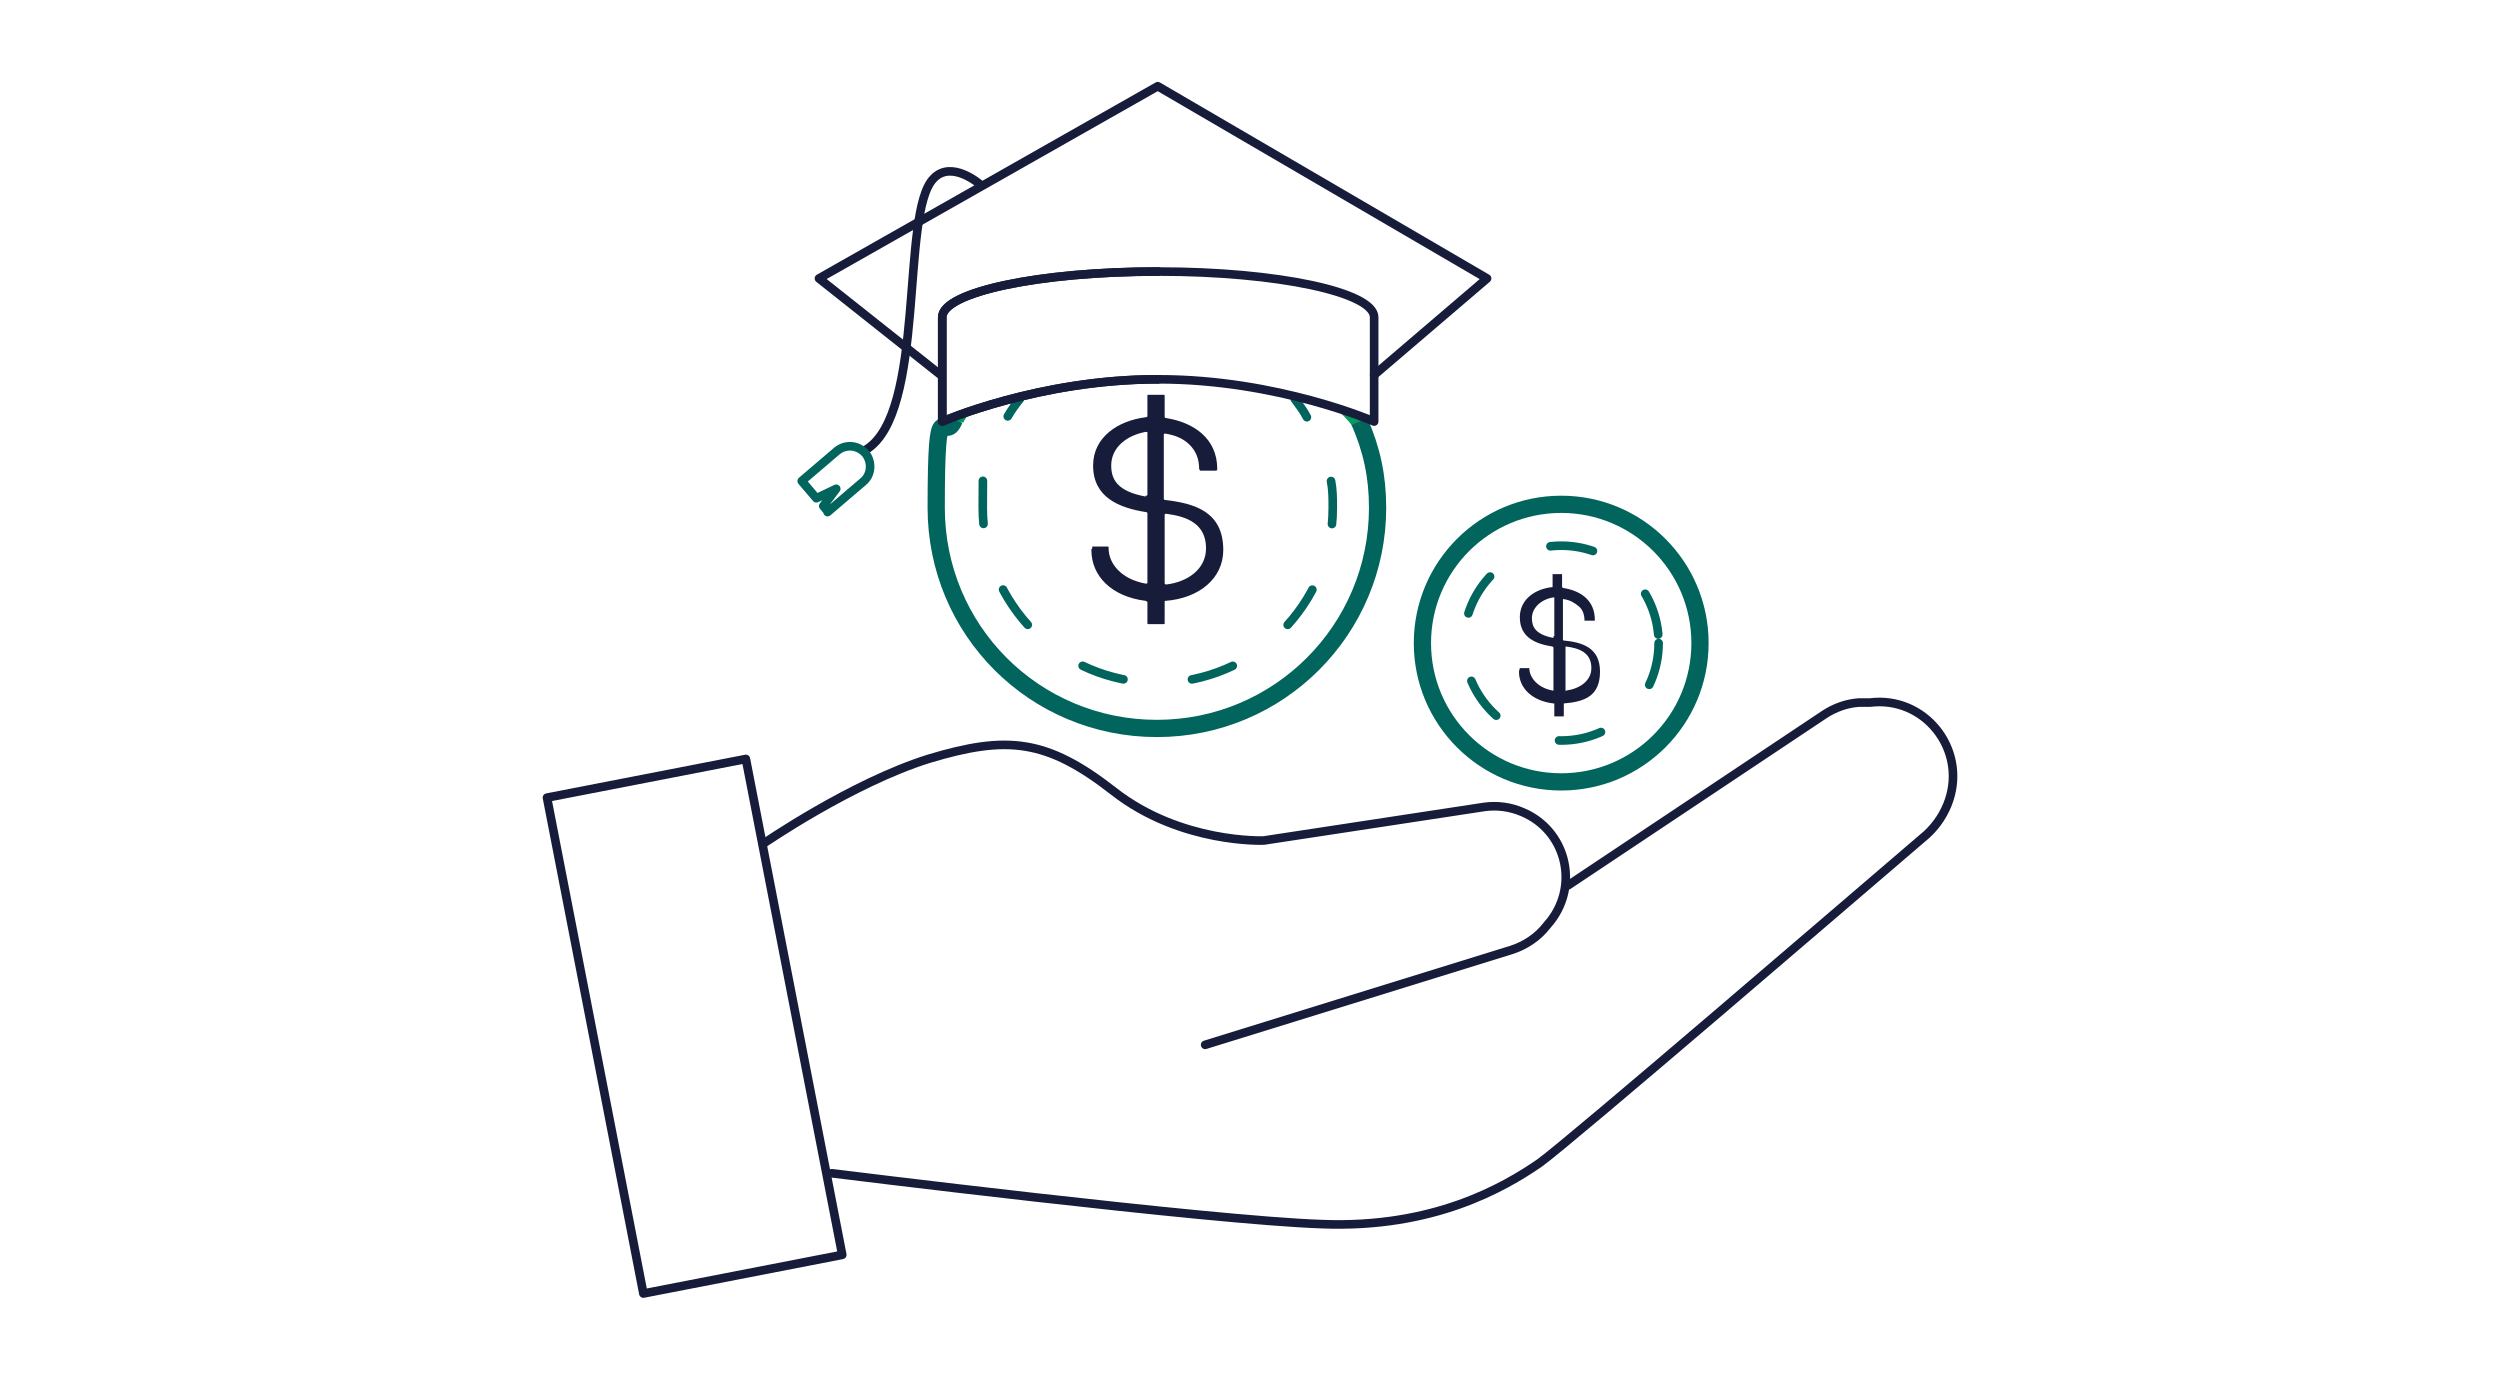 <?xml version="1.0" encoding="UTF-8"?>
<svg id="icons" xmlns="http://www.w3.org/2000/svg" width="290" height="160" version="1.1" viewBox="0 0 290 160">
  <!-- Generator: Adobe Illustrator 29.7.1, SVG Export Plug-In . SVG Version: 2.1.1 Build 8)  -->
  <defs>
    <style>
      .st0 {
        fill: #059960;
      }

      .st1, .st2, .st3, .st4, .st5, .st6, .st7 {
        fill: none;
        stroke-linejoin: round;
      }

      .st1, .st2, .st3, .st4, .st5, .st7 {
        stroke: #01655e;
      }

      .st1, .st2, .st3, .st6, .st7 {
        stroke-linecap: round;
      }

      .st1, .st4 {
        stroke-width: 2px;
      }

      .st8 {
        fill: #171c3a;
      }

      .st3 {
        stroke-dasharray: 5 8;
      }

      .st6 {
        stroke: #171c3a;
      }

      .st7 {
        stroke-dasharray: 5 8;
      }
    </style>
  </defs>
  <g>
    <path class="st6" d="M88.5,97.9s10.3-7.1,19.3-9.9c9-2.7,13.6-2.3,21.4,3.8,7.8,6.1,17.4,5.7,17.4,5.7l25.6-3.9c1.5-.2,3,0,4.4.6h0c5,2.1,6.6,8.3,3.3,12.6l-.5.6c-1,1.3-2.5,2.3-4.1,2.8l-35.5,11"/>
    <path class="st6" d="M181.9,102.7l29.7-19.8c1.2-.8,2.6-1.3,4-1.4h1.3c6.3-.8,11.2,5.3,9.2,11.3h0c-.5,1.5-1.4,2.9-2.6,4-8.3,7.1-41.3,35.5-44.9,38.1-4.2,2.9-12.4,7.6-25.2,7.1-12.8-.4-56.9-5.9-56.9-5.9"/>
    <rect class="st6" x="68.8" y="89.7" width="23.5" height="58.6" transform="translate(-21.2 17.6) rotate(-11)"/>
  </g>
  <g>
    <path class="st0" d="M155.4,47.8s1.1,1,1.5,1.7,1.1-.6,1.1-.6c0,0-1.1-1.2-2.5-1.1Z"/>
    <path class="st0" d="M111.7,49.1s.5-1.1,1-1.3-2.9,1.2-2.9,1.2h1.9Z"/>
    <g>
      <path class="st8" d="M126.7,63.4h1.8c.1,0,.1,0,.1.2,0,1.8,1.5,3.6,4.3,4.1.1,0,.2,0,.2-.1v-8c0-.1,0-.2-.2-.2-3.1-.5-6.1-1.7-6.1-5.4,0-3.3,2.9-5.2,6.1-5.6.1,0,.1,0,.2-.1v-2.4c0-.1,0-.1.1-.1h1.8c.1,0,.1,0,.1.1v2.4c0,.1,0,.2.2.2,3.1.5,5.9,2.3,5.9,5.9,0,.1,0,.1-.1.2h-1.8c-.1,0-.1,0-.2-.2,0-1.2-.4-2.1-1.1-2.8-.7-.7-1.6-1.1-2.8-1.3-.1,0-.2,0-.2.1v7.4c0,.1,0,.2.2.2,3.3.4,6.7,1.3,6.7,5.8,0,3.3-2.8,5.6-6.7,5.9-.1,0-.1,0-.1.2v2.4c0,.1,0,.1-.1.1h-1.8c0,0-.1,0-.1-.1v-2.4c0-.1,0-.1-.2-.2-4-.5-6.3-2.9-6.3-5.9,0-.1,0-.1.1-.2ZM132.9,57.5c.1,0,.2,0,.2-.1v-7.2c0-.1,0-.1-.2-.1-2.2.4-4,1.8-4,3.9,0,1.6.7,3,4,3.6ZM135.1,67.6c0,.1,0,.2.2.2,2.5-.3,4.6-1.8,4.6-4.2,0-2.9-2.3-3.7-4.6-4-.1,0-.2,0-.2.1v7.9Z"/>
      <g>
        <path class="st2" d="M150.2,46.3c.5.7,1,1.3,1.4,2.1"/>
        <path class="st7" d="M154.4,55.8c.2,1,.2,2,.2,3.1,0,11.2-9.1,20.3-20.3,20.3s-20.3-9.1-20.3-20.3.4-4.8,1.2-7"/>
        <path class="st2" d="M116.9,48.3c.4-.7.9-1.4,1.4-2"/>
      </g>
      <path class="st4" d="M157.7,48.9c1.4,3.2,2.1,6.3,2.1,10,0,14.1-11.4,25.6-25.6,25.6s-25.6-11.4-25.6-25.6.9-7.2,2.1-10.2"/>
    </g>
    <g>
      <path class="st8" d="M176.3,77.5h1.1c0,0,0,0,0,0,0,1.1,1,2.3,2.7,2.6,0,0,.1,0,.1,0v-5c0,0,0,0-.1-.1-1.9-.3-3.8-1-3.8-3.4,0-2.1,1.8-3.3,3.8-3.5,0,0,0,0,0,0v-1.5c0,0,0,0,0,0h1.1c0,0,0,0,0,0v1.5c0,0,0,0,.1.1,2,.3,3.7,1.4,3.7,3.7,0,0,0,0,0,.1h-1.1c0,0,0,0-.1,0,0-.7-.2-1.3-.7-1.7-.5-.4-1-.7-1.7-.8,0,0-.1,0-.1,0v4.7c0,0,0,.1.1.1,2.1.2,4.2.8,4.2,3.6s-1.7,3.5-4.2,3.7c0,0,0,0,0,0v1.5c0,0,0,0,0,0h-1.1s0,0,0,0v-1.5c0,0,0,0-.1,0-2.5-.3-4-1.8-4-3.7s0,0,0,0ZM180.2,73.8c0,0,.1,0,.1,0v-4.5c0,0,0,0-.1,0-1.4.2-2.5,1.2-2.5,2.4,0,1,.4,1.9,2.5,2.3ZM181.6,80.1c0,0,0,.1.1,0,1.5-.2,2.9-1.1,2.9-2.6,0-1.8-1.4-2.3-2.9-2.5,0,0-.1,0-.1,0v5Z"/>
      <circle class="st3" cx="181.1" cy="74.6" r="11.3"/>
      <circle class="st1" cx="181.1" cy="74.6" r="16.1"/>
    </g>
    <g>
      <g>
        <path class="st6" d="M134.3,31.5c-13.8,0-25,2.4-25,5.3v12.1s11.2-4.9,25-4.9"/>
        <path class="st6" d="M134.3,31.5c-13.8,0-25,2.4-25,5.3v12.1s11.2-4.9,25-4.9"/>
        <path class="st6" d="M134.4,31.5c13.8,0,25,2.4,25,5.3v12.1s-11.2-4.9-25-4.9"/>
        <polyline class="st6" points="109 43.4 95 32.3 134.3 10 172.5 32.3 159.4 43.5"/>
      </g>
      <g>
        <path class="st6" d="M113.7,21.4s-3.3-2.9-5.4-.7c-3.9,3.9-.8,27.3-7.9,31.5"/>
        <path class="st5" d="M96,59.3l-.5-.6,1.5-2-2.3,1.1-1.7-2,4.1-3.5c1-.8,2.4-.7,3.3.3h0c.8,1,.7,2.5-.3,3.3l-4.1,3.5Z"/>
      </g>
    </g>
  </g>
</svg>